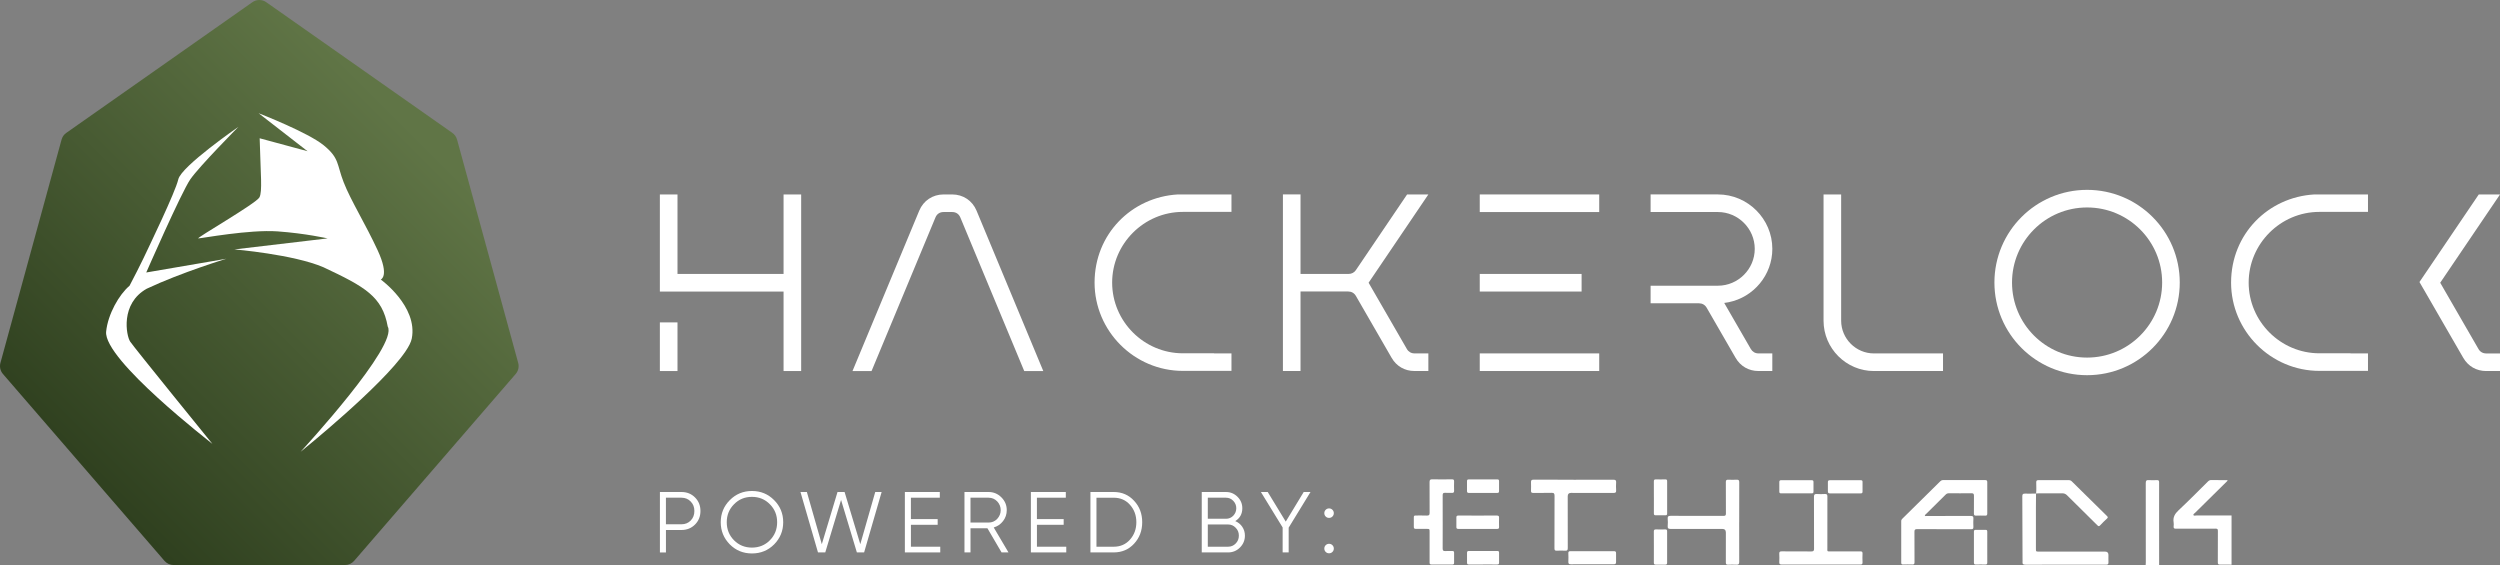 <svg xmlns="http://www.w3.org/2000/svg" xmlns:xlink="http://www.w3.org/1999/xlink" id="Layer_2" data-name="Layer 2" viewBox="0 0 1106.1 250"><rect x="0" y="0" width="1106.1" height="250" fill="#808080" stroke="none"/><defs><style>      .cls-1 {        fill: url(#linear-gradient);      }      .cls-1, .cls-2 {        stroke-width: 0px;      }      .cls-2 {        fill: #fff;      }    </style><linearGradient id="linear-gradient" x1="36.52" y1="209.91" x2="185.8" y2="60.63" gradientUnits="userSpaceOnUse"><stop offset="0" stop-color="#2f401f"></stop><stop offset="1" stop-color="#607546"></stop></linearGradient></defs><g id="Layer_1-2" data-name="Layer 1"><g><g><path class="cls-2" d="m346.68,164.16v-35.16h-54.73v-42.96h7.8v35.16h46.93v-35.16h7.79v78.12h-7.79Zm-46.93-16.3v-5.22h-7.8v21.52h7.8v-16.3Z"></path><path class="cls-2" d="m419.38,86.03h1.91c4.82,0,8.93,2.74,10.78,7.19l29.52,70.94h-8.43l-28.27-67.95c-.64-1.54-1.92-2.4-3.59-2.4h-3.83c-1.67,0-2.95.85-3.59,2.4l-28.27,67.95h-8.43l29.52-70.94c1.85-4.45,5.96-7.19,10.78-7.19h1.91Z"></path><path class="cls-2" d="m521.09,86.03h23.76v7.72h-21.51c-17.18,0-31.28,14.1-31.28,31.28s14.1,31.28,31.28,31.28h13.79v.06h7.72v7.72h-21.51c-21.47,0-39.06-17.59-39.06-39.06s16.38-37.82,36.81-39Z"></path><path class="cls-2" d="m583.07,121.2h13.62c1.31,0,2.45-.59,3.19-1.67l22.31-32.96.37-.54h9.4l-5.27,7.79-21.17,31.27,2.59,4.49,14.34,24.83c.71,1.24,1.94,1.95,3.37,1.95h6.14v7.79h-6.15c-4.29,0-7.97-2.12-10.11-5.84l-3.01-5.22-12.8-22.17c-.71-1.24-1.94-1.95-3.37-1.95h-21.12v35.17h-7.79v-78.12h7.79v35.17h7.66Z"></path><path class="cls-2" d="m654.7,86.03h52.86v7.79h-52.86v-7.79Zm0,42.96v-7.79h45.06v7.79h-45.06Zm52.86,35.16h-52.86v-7.79h52.86v7.79Z"></path><path class="cls-2" d="m730.29,134.2v-7.79h29.78c8.95,0,16.3-7.35,16.3-16.3s-7.35-16.3-16.3-16.3h-29.78v-7.79h29.77c13.25,0,24.09,10.84,24.09,24.09,0,11.61-8.32,21.37-19.3,23.6-.65.13-1.31.24-1.99.32l11.77,20.38c.72,1.24,1.94,1.95,3.37,1.95h6.14v7.79h-6.14c-4.29,0-7.97-2.12-10.11-5.84l-12.8-22.17c-.71-1.24-1.94-1.95-3.37-1.95h-21.44Z"></path><path class="cls-2" d="m814.6,86.03v55.85c0,7.95,6.53,14.49,14.49,14.49h30.58v7.79h-30.58c-12.25,0-22.28-10.02-22.28-22.27v-55.85h7.79Z"></path><path class="cls-2" d="m882.41,125c0-22.64,18.36-41,41-41s41,18.36,41,41-18.36,41-41,41-41-18.36-41-41Zm74.21,0c0-18.34-14.87-33.21-33.21-33.21s-33.21,14.87-33.21,33.21,14.87,33.21,33.21,33.21,33.21-14.87,33.21-33.21Z"></path><path class="cls-2" d="m1023.93,86.03h23.76v7.72h-21.51c-17.18,0-31.28,14.1-31.28,31.28s14.1,31.28,31.28,31.28h13.79v.06h7.72v7.72h-21.51c-21.47,0-39.06-17.59-39.06-39.06s16.38-37.82,36.81-39Z"></path><path class="cls-2" d="m1096.58,154.42l-14.34-24.83-2.59-4.5,21.18-31.27,5.28-7.78h-9.4l-.38.55-22.37,33.04-3.49,5.14v.02l3.56,6.15,15.81,27.38c2.15,3.71,5.84,5.84,10.11,5.84h6.15v-7.78h-6.14c-1.44,0-2.67-.71-3.38-1.96Z"></path></g><g><path class="cls-1" d="m229.27,160.56l-27.05-98.8c-.33-1.2-1.06-2.24-2.08-2.96L117.8.97c-1.84-1.29-4.29-1.29-6.13,0L29.32,58.8c-1.02.71-1.75,1.76-2.08,2.96L.19,160.56c-.47,1.72-.05,3.55,1.11,4.9l71.48,82.69c1.01,1.17,2.49,1.85,4.04,1.85h75.82c1.55,0,3.02-.67,4.04-1.85l71.48-82.69c1.16-1.35,1.58-3.18,1.11-4.9Z"></path><g><path class="cls-2" d="m64.7,120.57s15.52-35.47,19.51-41.24c3.99-5.76,21.28-23.22,21.28-23.22,0,0-25.27,17.46-26.6,23.22-1.33,5.76-12.86,29.53-15.52,35.16-1.32,2.8-3.85,7.71-6.06,11.94-4.6,3.86-9.58,12.57-10.35,20.29-1.23,12.44,46.64,49.27,47,49.66,0,0-34.59-42.57-36.36-45.23-1.77-2.66-4.43-16.85,7.34-23.42h0c15.37-7.23,35.23-13.25,35.23-13.25l-35.47,6.08Z"></path><path class="cls-2" d="m168.45,123.68s4-1.33-1.33-12.87c-5.32-11.53-11.98-22.2-15.07-30.17-3.11-7.96-1.78-10.62-8.87-16.39-6.97-5.65-27.99-13.86-28.8-14.17.01.01.03.02.04.02l21.66,16.81-21.19-5.73c.44,16.41,1.24,23.45-.09,26.12-1.34,2.66-28.39,18.18-27.05,18.18s22.61-4,35.03-3.11c12.42.89,22.16,3.11,22.16,3.11l-41.23,4.87s26.08,2.19,39.39,7.89c18.37,8.64,26.08,12.93,28.45,26.25,4.8,8.31-37.3,54.05-38.55,55.4,1.1-.89,35.93-29.03,46.35-44.34,1.52-2.22,2.52-4.18,2.83-5.74,2.81-14.26-13.74-26.16-13.74-26.16Z"></path></g></g><g><g><path class="cls-2" d="m291.96,217.68h9.55c2.39,0,4.39.8,5.99,2.41,1.6,1.6,2.41,3.6,2.41,5.99s-.8,4.39-2.41,6c-1.6,1.6-3.6,2.41-5.99,2.41h-6.87v9.93h-2.67v-26.73Zm2.67,14.28h6.87c1.65,0,3.02-.55,4.08-1.64,1.09-1.09,1.64-2.51,1.64-4.24s-.55-3.1-1.64-4.2c-1.07-1.12-2.43-1.68-4.08-1.68h-6.87v11.76Z"></path><path class="cls-2" d="m342.51,240.86c-2.67,2.67-5.94,4.01-9.81,4.01s-7.14-1.34-9.81-4.01c-2.67-2.72-4.01-5.99-4.01-9.81s1.34-7.1,4.01-9.77c2.67-2.7,5.94-4.05,9.81-4.05s7.14,1.35,9.81,4.05c2.67,2.67,4.01,5.93,4.01,9.77s-1.34,7.09-4.01,9.81Zm-17.76-1.83c2.14,2.16,4.79,3.25,7.94,3.25s5.8-1.08,7.94-3.25c2.14-2.16,3.21-4.82,3.21-7.98s-1.07-5.78-3.21-7.94c-2.14-2.19-4.79-3.28-7.94-3.28s-5.8,1.09-7.94,3.28c-2.14,2.16-3.21,4.81-3.21,7.94s1.07,5.82,3.21,7.98Z"></path><path class="cls-2" d="m365.12,244.41h-3.21l-7.75-26.73h2.83l6.61,23.1,6.95-23.1h3.13l6.95,23.1,6.61-23.1h2.83l-7.75,26.73h-3.21l-6.99-23.22-6.99,23.22Z"></path><path class="cls-2" d="m403.03,232.19v9.7h12.98v2.52h-15.66v-26.73h15.46v2.52h-12.79v9.47h11.84v2.52h-11.84Z"></path><path class="cls-2" d="m446.18,244.41h-3.05l-6.26-10.69h-7.48v10.69h-2.67v-26.73h10.69c2.19,0,4.07.79,5.65,2.37,1.58,1.58,2.37,3.46,2.37,5.65,0,1.83-.55,3.45-1.64,4.85-1.04,1.37-2.42,2.32-4.12,2.83l6.53,11.04Zm-8.78-24.21h-8.02v11h8.02c1.48,0,2.74-.53,3.78-1.6,1.04-1.12,1.57-2.42,1.57-3.89s-.52-2.8-1.57-3.9c-1.04-1.07-2.3-1.6-3.78-1.6Z"></path><path class="cls-2" d="m458.78,232.19v9.7h12.98v2.52h-15.66v-26.73h15.46v2.52h-12.79v9.47h11.84v2.52h-11.84Z"></path><path class="cls-2" d="m482.45,217.68h10.31c3.64,0,6.64,1.3,9.01,3.89,2.39,2.55,3.59,5.7,3.59,9.47s-1.2,6.94-3.59,9.51c-2.37,2.57-5.37,3.86-9.01,3.86h-10.31v-26.73Zm2.67,24.21h7.64c2.93,0,5.32-1.04,7.18-3.13,1.88-2.11,2.83-4.68,2.83-7.71s-.94-5.6-2.83-7.71c-1.86-2.09-4.25-3.13-7.18-3.13h-7.64v21.69Z"></path><path class="cls-2" d="m546.52,230.55c1.32.56,2.37,1.41,3.13,2.56s1.15,2.43,1.15,3.86c0,2.06-.73,3.82-2.18,5.27-1.45,1.45-3.21,2.18-5.27,2.18h-11.65v-26.73h10.77c1.96,0,3.65.71,5.08,2.14,1.4,1.4,2.1,3.08,2.1,5.04,0,2.5-1.04,4.39-3.13,5.69Zm-4.05-10.35h-8.09v9.32h8.09c1.22,0,2.28-.44,3.17-1.34.89-.94,1.34-2.05,1.34-3.32s-.45-2.34-1.34-3.28c-.89-.92-1.95-1.37-3.17-1.37Zm-8.09,21.69h8.97c1.32,0,2.44-.47,3.36-1.41.94-.94,1.41-2.11,1.41-3.51s-.47-2.53-1.41-3.47c-.92-.97-2.04-1.45-3.36-1.45h-8.97v9.85Z"></path><path class="cls-2" d="m576.8,217.68h3.02l-9.66,15.77v10.96h-2.67v-11.04l-9.62-15.69h3.02l7.98,13.1,7.94-13.1Z"></path><path class="cls-2" d="m590.13,227.04c0,.59-.2,1.08-.61,1.49-.41.41-.9.61-1.49.61s-1.08-.2-1.49-.61c-.41-.41-.61-.9-.61-1.49s.2-1.08.61-1.49c.41-.41.9-.61,1.49-.61s1.08.2,1.49.61.61.9.61,1.49Zm0,15.66c0,.59-.2,1.08-.61,1.49-.41.41-.9.61-1.49.61s-1.08-.2-1.49-.61c-.41-.41-.61-.9-.61-1.49s.2-1.08.61-1.49c.41-.41.9-.61,1.49-.61s1.08.2,1.49.61c.41.41.61.9.61,1.49Z"></path></g><g><path class="cls-2" d="m987.33,249.82c-1.72-.01-3.44-.05-5.15-.02-.72.01-.93-.25-.93-.95.02-4.65,0-9.29.03-13.94,0-.78-.19-1.02-1-1.02-5.85.03-11.7,0-17.54.03-.77,0-1.12-.18-1.04-1,.06-.59.1-1.21,0-1.79-.38-2.26.55-3.82,2.19-5.36,4.43-4.15,8.7-8.48,13.01-12.75.44-.43.88-.64,1.51-.63,2.17.05,4.34.03,6.51.06.22,0,.55-.13.64.12.04.12-.24.37-.4.53-4.66,4.6-9.33,9.2-13.99,13.81-.29.28-.86.56-.71.95.19.47.81.22,1.23.22,5.21,0,10.43-.02,15.64-.03v21.77Z"></path><path class="cls-2" d="m949.33,250c.02-.42.06-.83.06-1.25,0-11.68.02-23.36-.02-35.05,0-1.06.32-1.35,1.33-1.28,1.2.08,2.41.06,3.61,0,.77-.03.98.27.97.99-.02,4.82-.01,9.65-.01,14.47,0,7.37.01,14.74.02,22.11h-5.97Z"></path><path class="cls-2" d="m860.09,234.13c-3.98,0-7.96.02-11.94-.02-.87,0-1.13.28-1.12,1.14.04,4.5,0,8.99.03,13.49,0,.78-.21,1.06-1.02,1.02-1.32-.06-2.65-.03-3.98,0-.59.01-.88-.13-.88-.8.02-6.15.01-12.29,0-18.44,0-.43.19-.72.48-1.01,5.61-5.53,11.22-11.06,16.83-16.6.35-.34.71-.5,1.2-.5,6.21,0,12.42.01,18.63,0,.71,0,.93.23.93.93-.03,4.62-.03,9.23,0,13.85,0,.69-.18.98-.91.95-1.36-.05-2.71-.04-4.07,0-.73.02-.93-.27-.93-.95.03-2.61-.01-5.22.02-7.82.01-.82-.2-1.16-1.11-1.14-3.32.05-6.63.03-9.95.01-.58,0-1.02.15-1.44.57-2.92,2.91-5.86,5.79-8.78,8.69-.18.18-.54.36-.44.62.13.33.53.17.81.17,6.51,0,13.03.02,19.54-.01.87,0,1.16.24,1.12,1.11-.07,1.26-.06,2.52,0,3.78.03.76-.25.98-.99.97-4.01-.03-8.02-.01-12.03-.01Z"></path><path class="cls-2" d="m696.22,212.27c5.88,0,11.76.02,17.64-.02.92,0,1.23.26,1.18,1.17-.07,1.16-.08,2.34,0,3.5.07.99-.33,1.19-1.25,1.18-6.24-.04-12.48-.02-18.72-.02q-1.45,0-1.45,1.48c0,7.64-.02,15.29.02,22.93,0,.91-.23,1.22-1.16,1.16-1.23-.08-2.47-.06-3.71,0-.81.04-1.02-.25-1.02-1.03.03-7.73,0-15.47.04-23.2,0-1.02-.21-1.41-1.33-1.37-2.71.09-5.43,0-8.14.04-.72,0-.96-.24-.94-.94.03-1.26.05-2.52,0-3.78-.04-.85.24-1.14,1.12-1.14,5.91.03,11.82.02,17.73.02Z"></path><path class="cls-2" d="m900.82,218.34c-.02,1.98-.04,3.95-.05,5.93,0,6.14,0,12.29,0,18.43,0,1.35,0,1.35,1.4,1.35,9.74,0,19.47,0,29.21,0q1.48,0,1.48,1.48c0,1.08-.04,2.16.01,3.24.05.85-.31,1.09-1.11,1.07-1.54-.04-3.07-.01-4.61-.01-10.31,0-20.62-.01-30.93.02-1.06,0-1.52-.29-1.37-1.36.05-.32,0-.66,0-.99-.03-9.29-.04-18.58-.1-27.87,0-.93.22-1.27,1.21-1.23,1.62.06,3.25-.02,4.88-.03,0,0-.02-.02-.02-.02Z"></path><path class="cls-2" d="m769.48,231.09c0,5.85-.02,11.69.02,17.54,0,.95-.3,1.27-1.24,1.22-1.23-.07-2.47-.05-3.71,0-.76.03-.98-.27-.97-1,.03-4.41.01-8.81.01-13.22q0-1.62-1.59-1.62c-7.6,0-15.2-.02-22.8.02-1.09,0-1.43-.32-1.34-1.38.09-1.01.09-2.04,0-3.06-.09-1.05.24-1.38,1.34-1.37,5.94.05,11.88.03,17.82.02,1.87,0,3.74-.02,5.61,0,.74.01.98-.25.98-1-.03-4.65,0-9.29-.03-13.94,0-.85.26-1.1,1.08-1.06,1.23.06,2.47.06,3.71,0,.87-.04,1.14.25,1.14,1.12-.03,5.91-.02,11.81-.02,17.72Z"></path><path class="cls-2" d="m805.67,249.76c-5.76,0-11.52-.02-17.28.02-.92,0-1.23-.25-1.17-1.16.07-1.19.06-2.4,0-3.6-.04-.8.2-1.09,1.06-1.08,4.37.04,8.74-.01,13.12.04.99.01,1.22-.33,1.21-1.23-.03-7.64,0-15.29-.04-22.93,0-1,.29-1.32,1.28-1.25,1.17.08,2.35.07,3.53,0,.86-.05,1.13.22,1.13,1.1-.03,7.52-.03,15.05-.01,22.57,0,1.96-.27,1.71,1.73,1.71,4.28.01,8.56.02,12.84,0,.73,0,1.03.18.99.96-.06,1.29-.06,2.58,0,3.87.04.8-.24,1.02-1.03,1.01-5.79-.03-11.58-.02-17.37-.02Z"></path><path class="cls-2" d="m638.31,230.96c0,3.9.02,7.79-.02,11.69,0,.9.26,1.23,1.19,1.16,1.02-.08,2.05,0,3.07-.03.58-.02.81.21.8.79-.02,1.47-.02,2.94,0,4.41,0,.58-.21.79-.8.79-3.07-.02-6.15-.03-9.22,0-.84,0-.82-.48-.82-1.06,0-4.44,0-8.87,0-13.31,0-1.4,0-1.4-1.39-1.41-1.57,0-3.14-.02-4.7,0-.66.01-.9-.23-.89-.9.04-1.41.03-2.82,0-4.23-.01-.6.22-.79.8-.78,1.66.02,3.32-.05,4.97.03,1,.05,1.23-.35,1.22-1.25-.03-4.53.01-9.05-.03-13.58,0-.95.27-1.23,1.23-1.21,2.89.06,5.79.04,8.68,0,.7,0,.97.19.95.91-.04,1.38-.05,2.76,0,4.14.03.77-.28.99-1.01.95-.99-.05-1.99.04-2.98-.03-.88-.06-1.08.32-1.07,1.1.02,3.93.01,7.85.01,11.78Z"></path><path class="cls-2" d="m900.84,218.37c.2-1.64.07-3.29.07-4.93,0-.72.18-1.01.96-1,4.49.03,8.98.02,13.47,0,.56,0,.96.19,1.35.58,5.15,5.09,10.3,10.18,15.48,15.25.46.45.57.71.03,1.19-1.05.94-2.05,1.94-3.01,2.97-.47.5-.73.48-1.21,0-4.47-4.45-8.99-8.86-13.45-13.31-.63-.62-1.26-.87-2.14-.86-3.49.05-6.99.02-10.49.02-.36,0-.72.05-1.08.07,0,0,.02.02.02.02Z"></path><path class="cls-2" d="m704.47,249.65c-3.14,0-6.27-.03-9.41.02-.93.02-1.21-.29-1.16-1.19.07-1.22.04-2.46,0-3.69-.02-.63.17-.93.86-.93,6.45.02,12.9.01,19.35,0,.66,0,.92.25.9.9-.03,1.29-.04,2.58,0,3.87.03.81-.3,1.03-1.07,1.02-3.17-.03-6.33-.01-9.5-.01Z"></path><path class="cls-2" d="m653.78,228.11c2.83,0,5.66.02,8.49-.01.75,0,1.01.23.98.98-.05,1.38-.03,2.75,0,4.13,0,.58-.23.8-.8.8-5.75,0-11.51,0-17.26,0-.62,0-.85-.24-.83-.86.03-1.38.04-2.76,0-4.13-.03-.72.24-.93.94-.92,2.83.03,5.66.01,8.49.01Z"></path><path class="cls-2" d="m731.74,220.14c0-2.37.02-4.74-.01-7.11-.01-.71.21-.95.93-.93,1.39.05,2.77.03,4.16,0,.6-.01.79.22.79.79-.01,4.77-.01,9.53,0,14.3,0,.58-.2.8-.79.79-1.42-.03-2.83-.03-4.25,0-.64.02-.84-.22-.83-.84.03-2.34.01-4.68.01-7.02Z"></path><path class="cls-2" d="m731.74,242.01c0-2.27.03-4.55-.02-6.82-.01-.76.25-.98.99-.96,1.35.05,2.71.04,4.06,0,.64-.02.83.23.83.84-.02,4.64-.02,9.28,0,13.92,0,.63-.24.85-.85.84-1.38-.02-2.77-.03-4.15,0-.68.01-.88-.27-.87-.91.03-2.3.01-4.61.01-6.91Z"></path><path class="cls-2" d="m879.24,242.09c0,2.25-.02,4.5.01,6.74.01.69-.17.97-.91.95-1.35-.05-2.71-.04-4.07,0-.63.02-.93-.16-.93-.85.02-4.55.02-9.11,0-13.66,0-.6.19-.87.84-.85,1.42.03,2.83.03,4.25,0,.65-.02.83.24.82.85-.03,2.28-.01,4.55-.01,6.83Z"></path><path class="cls-2" d="m816.44,218.29c-2.23,0-4.46-.02-6.69.01-.73.01-1.04-.2-1.02-.96.04-1.32.03-2.64,0-3.96-.01-.62.16-.92.87-.92,4.55.02,9.11.02,13.66,0,.57,0,.82.17.8.77-.03,1.41-.03,2.82,0,4.23.02.63-.22.84-.84.83-2.26-.02-4.52,0-6.78,0Z"></path><path class="cls-2" d="m794.82,212.47c2.23,0,4.46.02,6.69-.01.61,0,.87.17.85.81-.04,1.41-.03,2.82,0,4.22.01.58-.2.79-.79.79-4.52-.01-9.04-.02-13.56,0-.61,0-.78-.27-.77-.82.02-1.38.03-2.76,0-4.13-.02-.66.22-.89.89-.88,2.23.03,4.46.01,6.69.01Z"></path><path class="cls-2" d="m656.23,218.09c-2.08,0-4.16-.02-6.24.01-.72.01-.95-.23-.93-.93.04-1.41.03-2.82,0-4.22-.01-.61.18-.85.83-.85,4.19.02,8.37.02,12.56,0,.59,0,.8.21.79.79-.02,1.47-.03,2.94,0,4.4.01.66-.28.81-.87.8-2.05-.02-4.1,0-6.15,0Z"></path><path class="cls-2" d="m656.14,249.76c-2.05,0-4.09-.02-6.14.01-.71.01-.96-.22-.93-.93.04-1.41.03-2.81,0-4.22-.01-.62.21-.85.84-.85,4.18.02,8.37.02,12.55,0,.59,0,.8.22.79.8-.02,1.44-.03,2.87,0,4.31.02.66-.21.89-.88.88-2.08-.03-4.15-.01-6.23-.01Z"></path></g></g></g></g></svg>